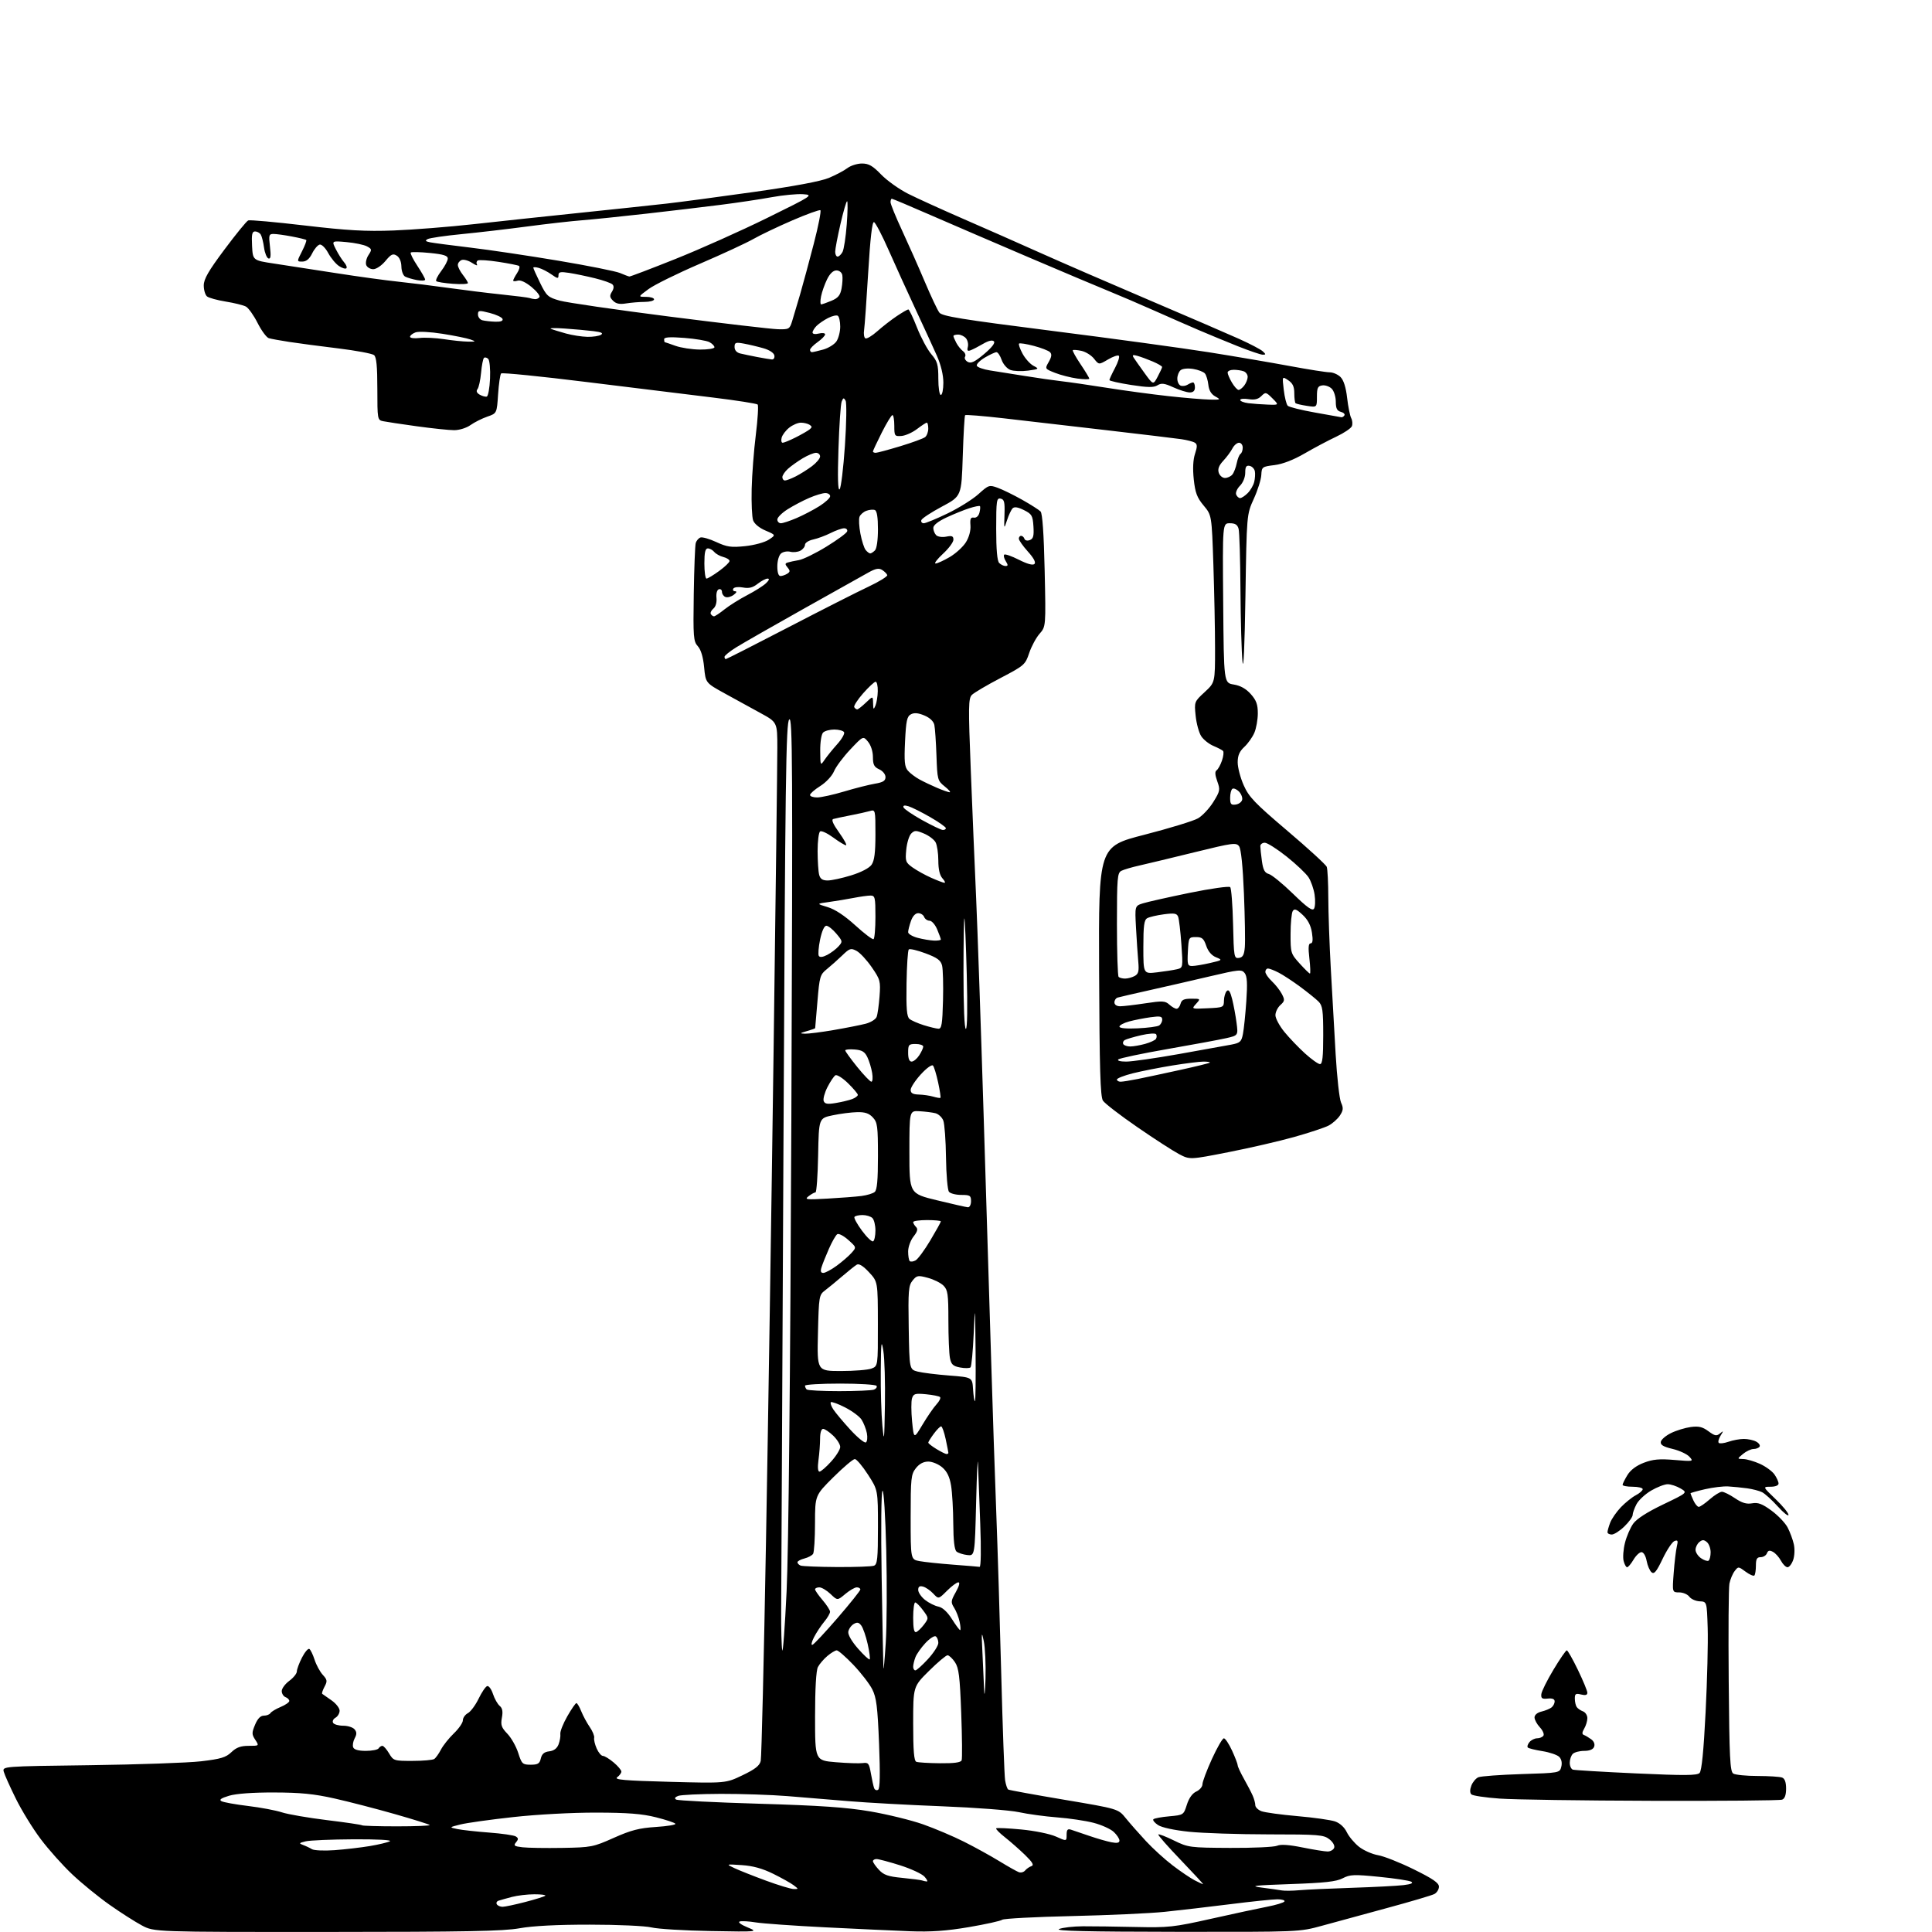 <?xml version="1.0" encoding="UTF-8" standalone="no"?>
<svg 
  version="1.1" 
  xmlns="http://www.w3.org/2000/svg" 
  xmlns:xlink="http://www.w3.org/1999/xlink" 
  xmlns:svg="http://www.w3.org/2000/svg"
  xmlns:rdf="http://www.w3.org/1999/02/22-rdf-syntax-ns#"
  xmlns:cc="http://creativecommons.org/ns#"
  xmlns:dc="http://purl.org/dc/elements/1.1/"
  viewBox="0 0 768 768"
  width="768"
  height="768"
>
<style>svg {background-color: white; }</style>"
<path stroke="none" fill="black" fill-rule="evenodd" d="M129.90,767.98C61.30,768.00 61.30,768.00 56.41,765.40C53.73,763.97 47.94,760.28 43.55,757.18C39.16,754.09 32.49,748.65 28.73,745.10C24.96,741.55 19.32,735.24 16.19,731.07C13.05,726.91 8.60,719.67 6.30,715.00C3.99,710.33 1.83,705.52 1.51,704.32C0.91,702.14 0.91,702.14 35.70,701.69C54.84,701.44 74.74,700.74 79.93,700.14C87.77,699.22 89.80,698.61 91.98,696.52C93.94,694.64 95.68,694.00 98.83,694.00C103.05,694.00 103.05,694.00 101.47,691.59C100.06,689.44 100.05,688.82 101.40,685.59C102.41,683.17 103.55,682.00 104.89,682.00C105.99,682.00 107.16,681.54 107.51,680.98C107.85,680.43 109.68,679.32 111.57,678.54C113.46,677.75 115.00,676.68 115.00,676.16C115.00,675.64 114.33,674.95 113.50,674.64C112.67,674.32 112.00,673.23 112.00,672.22C112.00,671.21 113.35,669.38 115.00,668.16C116.65,666.94 118.00,665.26 118.00,664.43C118.00,663.60 118.92,661.12 120.04,658.92C121.16,656.73 122.48,655.18 122.97,655.48C123.45,655.78 124.39,657.71 125.05,659.76C125.71,661.82 127.17,664.51 128.29,665.75C130.11,667.74 130.19,668.28 129.00,670.49C128.27,671.87 127.85,673.14 128.08,673.32C128.31,673.50 129.96,674.66 131.75,675.89C133.54,677.13 135.00,678.98 135.00,680.02C135.00,681.05 134.26,682.31 133.36,682.82C132.46,683.32 132.03,684.25 132.42,684.87C132.80,685.49 134.61,686.00 136.44,686.00C138.26,686.00 140.29,686.65 140.95,687.44C141.85,688.52 141.86,689.39 140.99,691.01C140.36,692.19 140.09,693.80 140.39,694.58C140.75,695.51 142.47,696.00 145.41,696.00C147.87,696.00 150.16,695.55 150.50,695.00C150.84,694.45 151.52,694.00 152.00,694.00C152.49,694.00 153.68,695.35 154.66,697.00C156.38,699.91 156.65,700.00 163.97,699.98C168.11,699.98 172.00,699.64 172.61,699.23C173.22,698.83 174.42,697.15 175.28,695.50C176.13,693.85 178.44,690.95 180.41,689.05C182.39,687.16 184.00,684.81 184.00,683.84C184.00,682.87 184.90,681.59 186.00,681.00C187.09,680.41 189.01,677.83 190.25,675.27C191.49,672.70 193.02,670.44 193.66,670.25C194.29,670.05 195.33,671.46 195.96,673.37C196.59,675.28 197.79,677.41 198.63,678.11C199.72,679.02 199.97,680.34 199.51,682.81C198.97,685.70 199.31,686.71 201.68,689.18C203.23,690.79 205.18,694.23 206.00,696.81C207.40,701.20 207.72,701.50 210.95,701.50C213.82,701.50 214.51,701.07 214.99,699.00C215.42,697.20 216.35,696.41 218.34,696.18C220.18,695.96 221.41,695.04 222.04,693.41C222.55,692.06 222.87,690.18 222.74,689.23C222.62,688.28 223.86,685.14 225.51,682.26C227.15,679.38 228.78,677.02 229.13,677.01C229.47,677.01 230.34,678.46 231.05,680.25C231.77,682.04 233.28,684.85 234.42,686.50C235.56,688.15 236.35,690.08 236.19,690.81C236.02,691.53 236.47,693.44 237.19,695.06C237.90,696.68 239.02,698.00 239.67,698.00C240.32,698.00 242.23,699.17 243.92,700.59C245.62,702.01 247.00,703.65 247.00,704.23C247.00,704.81 246.25,705.82 245.34,706.49C244.02,707.46 248.20,707.82 266.09,708.30C288.50,708.89 288.50,708.89 295.16,705.69C300.18,703.29 301.97,701.88 302.40,700.00C302.72,698.62 303.66,659.48 304.49,613.00C305.33,566.52 306.69,478.80 307.51,418.05C308.33,357.30 309.00,302.99 309.00,297.35C309.00,287.10 309.00,287.10 302.25,283.42C298.54,281.39 292.12,277.87 288.00,275.60C280.50,271.46 280.50,271.46 279.90,265.23C279.51,261.16 278.64,258.26 277.40,256.89C275.65,254.96 275.52,253.29 275.78,236.14C275.94,225.89 276.29,216.75 276.57,215.84C276.85,214.93 277.68,213.95 278.41,213.67C279.15,213.39 281.99,214.20 284.73,215.47C288.99,217.44 290.64,217.68 296.20,217.10C299.85,216.72 303.96,215.60 305.57,214.55C308.44,212.67 308.44,212.67 304.31,210.91C301.84,209.87 299.86,208.22 299.37,206.83C298.92,205.55 298.66,199.93 298.80,194.34C298.93,188.75 299.67,179.07 300.45,172.84C301.22,166.60 301.55,161.19 301.18,160.81C300.80,160.43 292.85,159.18 283.50,158.04C274.15,156.91 251.52,154.12 233.21,151.86C214.91,149.59 199.61,148.06 199.21,148.45C198.82,148.84 198.28,152.57 198.00,156.73C197.50,164.31 197.50,164.31 193.71,165.62C191.62,166.34 188.63,167.84 187.05,168.96C185.43,170.12 182.61,171.00 180.53,171.00C178.51,171.00 171.83,170.30 165.68,169.45C159.53,168.60 153.49,167.69 152.25,167.43C150.06,166.98 150.00,166.61 150.00,154.60C150.00,145.63 149.64,141.95 148.69,141.16C147.97,140.56 141.55,139.36 134.44,138.49C127.32,137.63 118.58,136.47 115.00,135.92C111.42,135.38 107.76,134.70 106.85,134.43C105.94,134.15 103.94,131.44 102.40,128.39C100.86,125.35 98.77,122.41 97.75,121.86C96.73,121.32 93.12,120.42 89.73,119.88C86.34,119.33 82.99,118.41 82.28,117.82C81.58,117.23 81.00,115.28 81.00,113.48C81.00,110.93 82.84,107.74 89.25,99.16C93.79,93.08 98.02,87.89 98.67,87.62C99.31,87.35 109.43,88.26 121.17,89.64C138.15,91.63 145.35,92.04 156.50,91.62C164.20,91.33 178.60,90.19 188.50,89.09C198.40,87.99 217.53,85.94 231.00,84.55C244.47,83.15 259.77,81.52 265.00,80.93C270.23,80.34 285.75,78.27 299.50,76.33C315.70,74.05 326.26,72.07 329.50,70.72C332.25,69.57 335.57,67.81 336.88,66.81C338.20,65.82 340.79,65.00 342.65,65.00C345.34,65.00 346.91,65.90 350.27,69.38C352.60,71.79 357.43,75.23 361.00,77.03C364.57,78.83 374.48,83.33 383.00,87.04C391.52,90.74 405.25,96.80 413.50,100.50C421.75,104.20 441.10,112.60 456.50,119.16C471.90,125.72 488.10,132.71 492.50,134.69C496.90,136.67 501.16,138.90 501.96,139.65C503.25,140.83 503.25,141.00 501.96,141.00C501.15,141.00 496.66,139.47 491.99,137.61C487.32,135.74 480.35,132.86 476.50,131.21C472.65,129.56 464.77,126.11 459.00,123.54C453.23,120.97 445.12,117.50 441.00,115.82C436.88,114.15 422.48,108.07 409.00,102.32C395.52,96.56 377.87,88.96 369.76,85.43C361.66,81.89 354.79,79.00 354.51,79.00C354.23,79.00 354.00,79.62 354.00,80.38C354.00,81.13 356.06,86.19 358.59,91.63C361.11,97.06 365.18,106.22 367.62,112.00C370.07,117.78 372.66,123.29 373.40,124.25C374.50,125.71 382.12,126.94 418.11,131.51C441.98,134.53 470.05,138.37 480.50,140.02C490.95,141.68 505.48,144.16 512.80,145.52C520.11,146.88 527.20,148.00 528.55,148.00C529.90,148.00 531.85,148.85 532.89,149.89C534.12,151.12 535.03,153.99 535.50,158.14C535.90,161.64 536.63,165.25 537.11,166.18C537.60,167.10 537.73,168.55 537.40,169.40C537.07,170.25 534.26,172.14 531.15,173.60C528.04,175.06 522.40,178.05 518.61,180.25C514.18,182.82 509.90,184.48 506.64,184.88C501.73,185.48 501.55,185.61 501.39,188.80C501.30,190.61 499.96,194.89 498.40,198.30C495.58,204.50 495.58,204.50 495.08,237.00C494.77,256.91 494.32,266.98 493.91,263.00C493.54,259.43 493.18,246.60 493.10,234.50C493.03,222.40 492.70,211.49 492.37,210.25C491.92,208.57 491.03,208.00 488.87,208.00C485.97,208.00 485.97,208.00 486.24,239.73C486.50,271.47 486.50,271.47 490.44,272.11C493.09,272.54 495.31,273.78 497.19,275.89C499.39,278.35 500.00,280.01 500.00,283.55C500.00,286.03 499.38,289.51 498.63,291.28C497.87,293.05 496.07,295.59 494.63,296.92C492.70,298.70 492.00,300.33 492.00,303.05C492.00,305.09 493.07,309.18 494.39,312.15C496.45,316.82 498.80,319.26 511.78,330.28C520.04,337.29 527.07,343.73 527.40,344.59C527.73,345.46 528.01,350.96 528.02,356.83C528.03,362.70 528.48,375.38 529.01,385.00C529.55,394.62 530.42,409.97 530.94,419.09C531.47,428.21 532.43,436.86 533.09,438.30C534.07,440.46 533.99,441.36 532.63,443.44C531.72,444.82 529.68,446.63 528.09,447.46C526.49,448.28 520.36,450.31 514.45,451.97C508.55,453.63 496.80,456.34 488.34,458.00C472.96,461.02 472.96,461.02 468.66,458.76C466.30,457.52 458.83,452.69 452.06,448.02C445.29,443.36 439.16,438.64 438.43,437.52C437.40,435.93 437.07,424.96 436.91,386.00C436.71,336.50 436.71,336.50 454.86,331.84C464.85,329.27 474.47,326.33 476.25,325.29C478.02,324.25 480.76,321.32 482.33,318.78C485.01,314.46 485.10,313.93 483.87,310.53C482.97,308.02 482.89,306.68 483.62,306.20C484.20,305.81 485.16,304.08 485.75,302.34C486.35,300.59 486.54,298.87 486.17,298.50C485.80,298.13 484.07,297.23 482.33,296.50C480.58,295.76 478.42,294.04 477.51,292.66C476.61,291.28 475.61,287.64 475.29,284.56C474.72,279.00 474.75,278.93 478.86,275.13C483.00,271.31 483.00,271.31 483.00,257.81C483.00,250.39 482.70,235.43 482.34,224.56C481.68,204.80 481.68,204.80 478.46,200.95C475.84,197.82 475.11,195.88 474.54,190.56C474.09,186.32 474.26,182.73 475.04,180.39C475.99,177.50 475.97,176.60 474.95,175.97C474.25,175.53 471.83,174.91 469.58,174.58C467.34,174.25 453.80,172.63 439.50,170.97C425.20,169.30 406.88,167.19 398.79,166.26C390.70,165.34 383.89,164.79 383.65,165.04C383.41,165.29 382.99,172.64 382.71,181.37C382.20,197.24 382.20,197.24 374.43,201.38C370.16,203.66 366.47,206.08 366.25,206.76C366.02,207.44 366.46,208.00 367.22,208.00C367.98,208.00 372.25,206.24 376.71,204.08C381.17,201.92 386.69,198.47 388.97,196.40C392.99,192.78 393.26,192.69 396.62,193.91C398.53,194.60 402.89,196.73 406.30,198.65C409.71,200.57 413.01,202.67 413.64,203.32C414.38,204.09 414.94,212.13 415.27,226.78C415.76,249.07 415.76,249.07 413.23,251.95C411.85,253.53 409.99,256.98 409.11,259.62C407.55,264.25 407.17,264.58 397.71,269.53C392.33,272.34 387.22,275.36 386.35,276.22C384.94,277.64 384.89,280.71 385.90,306.15C386.51,321.74 387.47,344.62 388.03,357.00C388.58,369.38 389.92,408.07 391.00,443.00C392.08,477.93 393.44,522.02 394.01,541.00C394.58,559.98 395.49,586.98 396.02,601.00C396.56,615.02 397.45,644.05 398.01,665.50C398.57,686.95 399.26,705.95 399.55,707.71C399.84,709.48 400.40,711.13 400.79,711.37C401.18,711.61 411.18,713.43 423.00,715.42C444.50,719.04 444.50,719.04 447.50,722.74C449.15,724.77 452.75,728.87 455.50,731.83C458.25,734.80 463.06,739.18 466.18,741.55C469.30,743.93 473.22,746.58 474.88,747.44C476.54,748.30 478.06,749.00 478.25,749.00C478.44,749.00 474.42,744.65 469.31,739.32C464.20,734.00 460.21,729.46 460.45,729.22C460.68,728.98 463.49,730.07 466.69,731.64C472.33,734.40 472.98,734.49 489.00,734.57C498.07,734.62 506.46,734.23 507.64,733.72C509.09,733.08 512.36,733.30 517.74,734.39C522.12,735.27 526.62,736.00 527.74,736.00C528.87,736.00 530.04,735.34 530.35,734.54C530.67,733.69 529.88,732.26 528.45,731.14C526.19,729.36 524.22,729.20 504.25,729.19C492.29,729.18 478.08,728.71 472.68,728.15C466.79,727.54 461.85,726.48 460.34,725.49C458.96,724.58 458.13,723.54 458.49,723.18C458.86,722.81 461.71,722.28 464.83,722.01C470.46,721.50 470.51,721.47 471.80,717.39C472.63,714.76 473.99,712.87 475.55,712.16C476.90,711.54 478.00,710.25 477.99,709.27C477.99,708.30 479.68,703.79 481.74,699.26C483.81,694.73 485.95,691.01 486.51,691.01C487.06,691.00 488.52,693.20 489.76,695.89C490.99,698.58 492.00,701.21 492.00,701.73C492.00,702.26 493.12,704.67 494.48,707.09C495.85,709.52 497.42,712.54 497.98,713.82C498.54,715.09 499.00,716.79 499.00,717.59C499.00,718.39 500.10,719.47 501.44,719.98C502.79,720.49 509.23,721.37 515.75,721.94C522.27,722.50 529.01,723.46 530.72,724.05C532.63,724.72 534.43,726.37 535.37,728.32C536.21,730.07 538.41,732.68 540.24,734.13C542.08,735.57 545.48,737.07 547.80,737.47C550.12,737.86 556.51,740.39 562.01,743.10C569.58,746.83 572.00,748.49 572.00,749.98C572.00,751.05 571.18,752.37 570.19,752.90C569.19,753.43 560.75,755.93 551.44,758.45C542.12,760.98 530.45,764.15 525.50,765.52C516.50,767.99 516.50,767.99 467.50,767.93C432.15,767.89 419.20,767.58 421.00,766.82C422.38,766.24 426.65,765.75 430.50,765.73C434.35,765.71 443.80,765.84 451.50,766.01C464.54,766.30 466.60,766.07 481.50,762.73C490.30,760.76 500.32,758.60 503.77,757.94C507.23,757.27 510.29,756.34 510.58,755.87C510.88,755.39 509.63,755.00 507.81,755.00C505.99,755.00 497.52,755.87 489.00,756.95C480.48,758.02 468.77,759.38 463.00,759.98C457.23,760.58 440.57,761.34 426.00,761.67C411.43,762.00 399.01,762.66 398.40,763.13C397.80,763.60 391.83,764.92 385.15,766.06C376.09,767.59 370.12,768.01 361.74,767.70C355.56,767.46 340.38,766.76 328.00,766.14C315.62,765.52 303.23,764.64 300.45,764.19C297.68,763.73 294.78,763.57 294.02,763.83C293.24,764.09 294.58,765.10 297.06,766.12C301.50,767.96 301.50,767.96 282.50,767.62C272.05,767.44 261.48,766.79 259.00,766.19C256.49,765.58 245.64,765.08 234.50,765.08C221.38,765.07 211.75,765.57 206.50,766.52C200.04,767.68 185.30,767.96 129.90,767.98zM199.81,757.98C200.74,757.97 204.80,757.11 208.84,756.06C212.88,755.01 216.44,753.89 216.76,753.58C217.07,753.26 215.12,753.00 212.42,753.01C209.71,753.01 205.70,753.48 203.50,754.06C201.30,754.64 198.91,755.31 198.19,755.55C197.46,755.79 197.15,756.44 197.50,756.99C197.84,757.55 198.88,757.99 199.81,757.98zM516.50,751.39C519.25,751.15 528.70,750.71 537.50,750.43C546.30,750.14 555.51,749.66 557.96,749.36C560.98,748.99 561.95,748.55 560.96,748.00C560.16,747.55 554.44,746.68 548.25,746.07C538.23,745.07 536.65,745.13 533.75,746.64C531.22,747.97 526.63,748.48 513.00,748.95C498.41,749.46 496.50,749.69 501.50,750.34C504.80,750.76 508.40,751.27 509.50,751.47C510.60,751.67 513.75,751.64 516.50,751.39zM315.50,750.92C317.50,750.94 317.50,750.94 315.50,749.42C314.40,748.58 310.74,746.53 307.36,744.86C303.08,742.75 299.28,741.70 294.86,741.41C288.50,740.99 288.50,740.99 292.00,742.64C293.93,743.54 299.55,745.77 304.50,747.59C309.45,749.41 314.40,750.91 315.50,750.92zM368.40,747.92C368.90,747.96 368.49,747.10 367.49,745.99C366.49,744.89 362.13,742.86 357.79,741.49C353.45,740.12 349.24,739.00 348.45,739.00C347.65,739.00 347.00,739.38 347.00,739.85C347.00,740.32 348.06,741.86 349.37,743.26C351.29,745.34 353.02,745.94 358.62,746.48C362.40,746.85 365.95,747.31 366.50,747.50C367.05,747.69 367.91,747.88 368.40,747.92zM407.50,743.55C408.05,742.87 409.18,742.10 410.00,741.82C411.12,741.44 410.49,740.33 407.50,737.40C405.29,735.26 401.69,732.09 399.50,730.36C397.30,728.64 395.73,727.03 396.00,726.79C396.27,726.54 400.77,726.75 406.00,727.25C411.34,727.76 417.36,728.99 419.75,730.06C424.00,731.97 424.00,731.97 424.00,729.37C424.00,727.34 424.39,726.89 425.75,727.33C426.71,727.64 429.98,728.74 433.00,729.79C436.02,730.83 439.96,731.97 441.75,732.32C444.07,732.77 445.00,732.58 445.00,731.65C445.00,730.93 443.98,729.39 442.74,728.22C441.49,727.05 437.89,725.42 434.72,724.60C431.56,723.78 425.04,722.80 420.24,722.44C415.43,722.07 408.57,721.14 405.00,720.36C401.43,719.59 387.70,718.54 374.50,718.03C361.30,717.52 344.65,716.60 337.50,716.00C330.35,715.40 319.32,714.49 313.00,713.98C306.68,713.47 294.75,713.07 286.50,713.09C278.25,713.12 270.63,713.48 269.57,713.90C268.29,714.40 268.02,714.89 268.78,715.36C269.41,715.75 284.23,716.49 301.71,717.01C326.06,717.73 336.41,718.44 345.92,720.06C352.75,721.23 362.20,723.54 366.92,725.20C371.64,726.87 378.99,729.98 383.25,732.13C387.52,734.27 393.82,737.75 397.25,739.85C400.69,741.95 404.18,743.92 405.00,744.22C405.82,744.52 406.95,744.22 407.50,743.55zM133.00,735.47C137.12,735.17 143.43,734.43 147.00,733.84C150.57,733.24 154.18,732.38 155.00,731.91C155.86,731.42 149.72,731.10 140.50,731.15C131.70,731.20 123.15,731.56 121.50,731.96C118.85,732.60 118.73,732.77 120.50,733.42C121.60,733.82 123.17,734.57 124.00,735.08C124.83,735.59 128.88,735.77 133.00,735.47zM223.50,734.57C235.02,734.38 235.84,734.22 244.00,730.57C250.86,727.51 254.08,726.68 260.72,726.25C265.25,725.96 268.74,725.38 268.48,724.97C268.23,724.56 264.75,723.40 260.76,722.40C255.24,721.01 249.55,720.56 237.00,720.54C227.52,720.52 213.48,721.27 204.00,722.32C194.93,723.31 185.47,724.64 183.00,725.26C178.50,726.39 178.50,726.39 181.81,727.08C183.63,727.46 189.28,728.08 194.38,728.47C199.47,728.85 204.25,729.54 205.01,730.00C206.11,730.68 206.13,731.14 205.12,732.36C204.04,733.66 204.41,733.94 207.68,734.32C209.78,734.57 216.90,734.68 223.50,734.57zM157.83,726.00C165.26,726.00 171.09,725.76 170.80,725.47C170.51,725.17 164.25,723.21 156.88,721.11C149.52,719.01 138.78,716.23 133.00,714.93C124.87,713.10 119.45,712.56 109.00,712.54C100.47,712.51 93.86,713.00 91.04,713.84C87.85,714.81 87.00,715.42 88.04,716.00C88.84,716.44 93.58,717.30 98.57,717.90C103.55,718.50 109.63,719.64 112.07,720.44C114.50,721.23 122.58,722.62 130.00,723.53C137.43,724.43 143.69,725.36 143.92,725.59C144.15,725.81 150.41,726.00 157.83,726.00zM656.67,715.85C629.08,715.77 601.85,715.38 596.17,714.97C590.49,714.57 585.41,713.81 584.89,713.29C584.27,712.67 584.27,711.41 584.89,709.80C585.41,708.41 586.67,706.92 587.67,706.49C588.68,706.06 596.37,705.50 604.76,705.23C619.97,704.76 620.03,704.75 620.64,702.29C621.03,700.76 620.72,699.29 619.81,698.38C619.02,697.59 616.02,696.57 613.16,696.11C610.30,695.66 607.68,695.01 607.34,694.67C606.99,694.33 607.28,693.36 607.98,692.52C608.68,691.69 610.06,691.00 611.06,691.00C612.06,691.00 613.18,690.52 613.55,689.93C613.91,689.34 613.26,687.84 612.10,686.61C610.95,685.38 610.00,683.62 610.00,682.70C610.00,681.71 611.11,680.77 612.75,680.38C614.26,680.02 616.06,679.28 616.75,678.74C617.44,678.20 618.00,677.12 618.00,676.34C618.00,675.39 617.09,675.02 615.25,675.21C613.00,675.45 612.54,675.13 612.70,673.46C612.81,672.33 614.99,667.95 617.54,663.71C620.08,659.47 622.47,656.02 622.83,656.03C623.20,656.05 625.19,659.56 627.25,663.82C629.31,668.09 631.00,672.17 631.00,672.90C631.00,673.81 630.22,674.02 628.50,673.59C626.38,673.06 626.00,673.31 626.02,675.23C626.02,676.48 626.36,677.98 626.77,678.57C627.17,679.16 628.29,679.94 629.25,680.29C630.21,680.65 631.00,681.86 631.00,682.98C631.00,684.11 630.44,685.98 629.75,687.14C628.86,688.65 628.82,689.38 629.61,689.67C630.22,689.89 631.53,690.67 632.52,691.39C633.62,692.19 634.08,693.36 633.69,694.36C633.28,695.43 631.90,696.00 629.73,696.00C627.90,696.00 625.86,696.54 625.20,697.20C624.54,697.86 624.00,699.45 624.00,700.73C624.00,702.01 624.56,703.24 625.25,703.46C625.94,703.68 637.27,704.36 650.44,704.96C669.68,705.84 674.62,705.81 675.61,704.78C676.45,703.91 677.23,696.04 678.01,680.50C678.65,667.85 679.02,652.81 678.83,647.09C678.50,636.67 678.50,636.67 675.64,636.55C674.07,636.48 672.22,635.65 671.53,634.71C670.84,633.77 669.03,633.00 667.51,633.00C664.74,633.00 664.74,633.00 665.32,625.25C665.64,620.99 666.21,616.26 666.57,614.74C667.12,612.45 666.96,612.08 665.62,612.59C664.73,612.93 662.61,616.12 660.92,619.66C658.50,624.73 657.56,625.88 656.53,625.02C655.80,624.42 654.92,622.37 654.56,620.46C654.19,618.47 653.31,617.00 652.51,617.00C651.74,617.00 650.32,618.35 649.34,620.00C648.37,621.65 647.22,623.00 646.80,623.00C646.38,623.00 645.75,621.87 645.41,620.48C645.06,619.09 645.30,615.86 645.95,613.30C646.59,610.74 648.07,607.31 649.22,605.69C650.59,603.77 654.75,601.09 661.10,598.05C670.88,593.36 670.88,593.36 668.04,591.68C666.47,590.76 664.18,590.00 662.93,590.00C661.69,590.00 658.73,591.14 656.34,592.54C653.96,593.94 651.33,596.39 650.51,597.99C649.68,599.59 649.00,601.51 649.00,602.25C649.00,603.00 647.52,605.05 645.70,606.80C643.89,608.56 641.64,610.00 640.70,610.00C639.77,610.00 639.00,609.58 639.00,609.07C639.00,608.55 639.48,606.86 640.06,605.32C640.65,603.77 642.56,601.00 644.31,599.16C646.07,597.33 648.74,595.18 650.25,594.39C651.76,593.60 653.00,592.51 653.00,591.97C653.00,591.44 651.20,591.00 649.00,591.00C646.80,591.00 645.00,590.66 645.00,590.25C645.01,589.84 645.87,588.09 646.92,586.37C648.16,584.34 650.46,582.61 653.44,581.47C657.08,580.08 659.64,579.85 665.68,580.36C673.16,580.99 673.28,580.96 671.57,579.08C670.62,578.02 667.60,576.62 664.87,575.97C661.16,575.08 659.97,574.36 660.20,573.14C660.36,572.24 662.20,570.67 664.29,569.65C666.37,568.63 669.89,567.56 672.10,567.26C675.26,566.84 676.78,567.20 679.12,568.93C681.66,570.81 682.36,570.94 683.72,569.82C685.16,568.63 685.19,568.72 683.95,570.70C683.19,571.92 682.87,573.21 683.24,573.57C683.60,573.93 685.34,573.73 687.10,573.12C688.86,572.50 691.61,572.00 693.21,572.00C694.82,572.00 697.01,572.47 698.09,573.05C699.17,573.63 699.79,574.53 699.47,575.05C699.15,575.57 698.06,576.00 697.05,576.00C696.05,576.00 694.16,576.89 692.86,577.97C690.50,579.93 690.50,579.93 693.00,579.99C694.38,580.02 697.35,580.89 699.62,581.91C701.88,582.94 704.47,584.83 705.37,586.11C706.27,587.40 707.00,589.02 707.00,589.72C707.00,590.49 705.74,591.00 703.84,591.00C700.69,591.00 700.69,591.00 705.84,595.94C708.68,598.66 710.98,601.48 710.96,602.19C710.94,602.91 709.03,601.41 706.71,598.85C704.40,596.29 701.58,593.74 700.47,593.18C699.35,592.62 696.65,591.92 694.47,591.62C692.28,591.33 688.92,590.99 687.00,590.88C685.08,590.76 680.91,591.26 677.75,591.99C674.59,592.72 672.00,593.45 672.00,593.61C672.00,593.77 672.52,595.05 673.16,596.45C673.80,597.85 674.75,599.00 675.28,599.00C675.81,599.00 677.77,597.65 679.65,596.00C681.53,594.35 683.71,593.00 684.49,593.00C685.27,593.00 687.61,594.16 689.69,595.57C692.46,597.44 694.28,597.99 696.49,597.59C698.86,597.17 700.51,597.79 704.22,600.51C706.81,602.41 709.70,605.44 710.63,607.24C711.56,609.03 712.66,612.00 713.07,613.84C713.50,615.71 713.38,618.47 712.82,620.09C712.26,621.69 711.25,623.00 710.57,623.00C709.89,623.00 708.72,621.84 707.96,620.42C707.20,619.00 705.77,617.41 704.77,616.88C703.43,616.16 702.82,616.31 702.38,617.46C702.05,618.31 700.93,619.00 699.89,619.00C698.41,619.00 698.00,619.73 698.00,622.33C698.00,624.17 697.72,625.94 697.39,626.28C697.05,626.62 695.47,625.93 693.89,624.76C691.04,622.65 690.98,622.65 689.53,624.56C688.72,625.63 687.80,627.85 687.47,629.50C687.14,631.15 687.02,648.60 687.19,668.29C687.45,698.78 687.72,704.21 689.00,705.02C689.83,705.54 694.18,705.98 698.67,705.98C703.16,705.99 707.55,706.27 708.42,706.61C709.48,707.01 710.00,708.47 710.00,711.00C710.00,713.53 709.48,714.99 708.42,715.39C707.55,715.73 684.26,715.93 656.67,715.85zM349.06,711.46C349.81,711.00 349.92,705.37 349.44,693.15C348.85,678.44 348.40,674.84 346.74,671.54C345.65,669.37 342.26,664.98 339.22,661.79C336.18,658.61 333.20,656.02 332.60,656.04C331.99,656.06 330.32,657.07 328.88,658.29C327.44,659.50 325.75,661.48 325.13,662.68C324.42,664.06 324.00,671.33 324.00,682.34C324.00,699.82 324.00,699.82 332.28,700.51C336.84,700.89 341.66,701.04 342.99,700.85C345.17,700.54 345.50,700.97 346.20,705.00C346.63,707.48 347.21,710.09 347.48,710.81C347.76,711.54 348.47,711.83 349.06,711.46zM373.64,700.92C379.31,700.98 381.93,700.62 382.27,699.74C382.53,699.05 382.46,690.62 382.10,680.99C381.56,666.39 381.15,663.05 379.61,660.75C378.60,659.24 377.27,658.00 376.66,658.00C376.05,658.00 372.73,660.80 369.28,664.22C363.00,670.44 363.00,670.44 363.00,685.14C363.00,695.96 363.33,699.97 364.25,700.34C364.94,700.62 369.16,700.88 373.64,700.92zM391.75,667.32C391.92,661.71 391.62,654.96 391.06,652.32C390.20,648.18 390.12,648.83 390.53,656.90C390.79,662.08 391.09,668.83 391.21,671.90C391.33,674.98 391.57,672.92 391.75,667.32zM352.10,653.00C352.54,646.12 352.62,629.60 352.30,616.28C351.96,602.52 351.32,592.31 350.81,592.62C350.30,592.93 350.15,607.53 350.47,626.83C350.77,645.35 351.09,661.62 351.17,663.00C351.25,664.38 351.67,659.88 352.10,653.00zM363.87,664.00C364.35,664.00 366.60,661.99 368.87,659.52C371.14,657.06 373.00,654.16 373.00,653.08C373.00,652.00 372.54,650.83 371.97,650.48C371.41,650.13 369.56,651.33 367.86,653.15C366.17,654.96 364.38,657.50 363.89,658.79C363.40,660.08 363.00,661.78 363.00,662.57C363.00,663.35 363.39,664.00 363.87,664.00zM345.71,659.62C345.97,659.36 345.61,656.63 344.92,653.54C344.23,650.45 343.09,647.15 342.39,646.21C341.39,644.87 340.73,644.74 339.31,645.60C338.31,646.21 337.37,647.58 337.21,648.66C337.03,649.83 338.60,652.53 341.08,655.35C343.37,657.96 345.46,659.88 345.71,659.62zM312.69,632.50C313.47,615.98 314.15,547.77 314.57,445.50C315.14,302.95 315.05,284.67 313.73,286.00C312.43,287.31 312.14,309.01 311.43,457.00C310.98,550.23 310.58,632.58 310.53,640.00C310.48,647.42 310.67,654.62 310.95,656.00C311.23,657.38 312.01,646.80 312.69,632.50zM322.94,653.85C323.55,653.65 328.09,648.80 333.02,643.08C337.96,637.36 342.00,632.30 342.00,631.84C342.00,631.38 341.36,631.00 340.58,631.00C339.79,631.00 337.74,632.19 336.02,633.63C332.89,636.27 332.89,636.27 330.14,633.63C328.63,632.19 326.63,631.00 325.70,631.00C324.76,631.00 324.00,631.35 324.00,631.79C324.00,632.22 325.33,634.13 326.96,636.04C328.59,637.94 329.94,640.03 329.96,640.67C329.98,641.32 328.94,643.12 327.64,644.67C326.34,646.23 324.51,649.01 323.56,650.86C322.61,652.72 322.33,654.06 322.94,653.85zM364.19,648.77C364.84,648.55 366.24,647.21 367.30,645.80C369.21,643.24 369.21,643.20 366.92,640.11C365.66,638.40 364.26,637.00 363.81,637.00C363.37,637.00 363.00,639.74 363.00,643.08C363.00,647.34 363.36,649.05 364.19,648.77zM381.67,648.00C381.94,648.00 381.85,646.54 381.48,644.75C381.11,642.96 380.12,640.43 379.29,639.12C377.91,636.94 377.96,636.41 379.95,632.87C381.28,630.50 381.68,629.00 380.96,629.00C380.32,629.00 378.29,630.51 376.44,632.36C373.08,635.72 373.08,635.72 370.96,633.45C369.79,632.21 367.97,630.96 366.91,630.69C365.54,630.33 365.00,630.71 365.00,632.02C365.00,633.03 366.23,634.82 367.72,636.00C369.22,637.18 371.61,638.37 373.02,638.65C374.68,638.99 376.60,640.75 378.39,643.58C379.93,646.01 381.40,648.00 381.67,648.00zM332.67,622.92C339.91,622.96 346.55,622.73 347.42,622.39C348.76,621.88 349.00,619.56 349.00,607.05C349.00,592.31 349.00,592.31 345.02,586.16C342.83,582.77 340.48,580.00 339.80,580.00C339.11,580.00 335.27,583.25 331.27,587.22C324.00,594.45 324.00,594.45 323.98,605.47C323.98,611.54 323.63,617.03 323.22,617.67C322.82,618.31 321.25,619.15 319.74,619.53C318.23,619.91 317.00,620.58 317.00,621.03C317.00,621.47 317.56,622.06 318.25,622.34C318.94,622.62 325.43,622.88 332.67,622.92zM389.41,622.85C389.94,622.94 390.05,615.92 389.66,605.75C389.30,596.26 388.91,585.58 388.78,582.00C388.66,578.42 388.32,585.17 388.03,597.00C387.50,618.50 387.50,618.50 384.50,618.15C382.85,617.96 380.94,617.34 380.25,616.78C379.41,616.09 378.98,612.45 378.94,605.63C378.91,600.06 378.52,593.28 378.07,590.56C377.50,587.08 376.47,584.94 374.57,583.31C373.10,582.04 370.60,581.00 369.02,581.00C367.11,581.00 365.45,581.88 364.07,583.63C362.16,586.06 362.00,587.59 362.00,603.09C362.00,619.91 362.00,619.91 365.52,620.57C367.46,620.93 373.42,621.56 378.77,621.97C384.12,622.38 388.91,622.77 389.41,622.85zM679.16,620.40C679.62,620.11 680.00,618.61 680.00,617.06C680.00,615.51 679.33,613.68 678.50,613.00C677.30,612.01 676.70,612.01 675.50,613.00C674.67,613.68 674.00,615.06 674.00,616.07C674.00,617.07 674.97,618.57 676.16,619.40C677.35,620.23 678.70,620.68 679.16,620.40zM325.75,585.00C326.31,585.00 328.39,583.20 330.38,581.00C332.37,578.80 334.00,576.18 334.00,575.18C334.00,574.19 332.74,572.16 331.20,570.69C329.65,569.21 327.85,568.00 327.20,568.00C326.47,568.00 326.00,569.53 326.00,571.86C326.00,573.98 325.71,577.81 325.36,580.36C324.97,583.26 325.11,585.00 325.75,585.00zM376.25,578.00C376.66,578.00 377.00,577.80 377.00,577.55C377.00,577.30 376.51,574.83 375.92,572.05C375.32,569.27 374.51,567.00 374.11,567.00C373.70,567.00 372.39,568.33 371.19,569.96C369.98,571.59 369.00,573.17 369.00,573.47C369.00,573.78 370.46,574.92 372.25,576.01C374.04,577.10 375.84,577.99 376.25,578.00zM344.20,573.38C344.75,573.04 344.92,571.37 344.59,569.68C344.25,567.99 343.29,565.57 342.47,564.31C341.64,563.05 338.68,560.86 335.88,559.44C333.09,558.02 330.56,557.11 330.27,557.40C329.97,557.70 330.42,558.99 331.26,560.27C332.10,561.56 335.13,565.17 337.99,568.30C340.86,571.43 343.65,573.72 344.20,573.38zM351.77,558.47C351.92,549.66 351.64,539.98 351.14,536.97C350.36,532.25 350.22,533.36 350.12,545.10C350.05,552.58 350.34,562.25 350.75,566.60C351.43,573.74 351.53,572.95 351.77,558.47zM366.73,566.29C368.63,563.11 371.12,559.49 372.27,558.25C373.41,557.02 374.05,555.72 373.69,555.36C373.34,555.00 370.83,554.50 368.13,554.24C363.79,553.82 363.13,554.01 362.54,555.87C362.18,557.02 362.19,561.14 362.57,565.02C363.27,572.08 363.27,572.08 366.73,566.29zM387.55,557.00C387.80,557.00 387.91,548.11 387.81,537.25C387.63,518.58 387.59,518.19 387.06,530.17C386.75,537.14 386.18,543.16 385.80,543.54C385.41,543.93 383.55,543.95 381.67,543.60C378.84,543.07 378.13,542.41 377.62,539.85C377.28,538.15 377.00,531.41 377.00,524.88C377.00,514.44 376.76,512.76 375.05,511.05C373.98,509.98 371.19,508.59 368.84,507.96C364.91,506.90 364.43,506.98 362.76,509.04C361.15,511.03 360.98,513.10 361.23,527.83C361.50,544.37 361.50,544.37 364.80,545.23C366.62,545.70 372.25,546.40 377.30,546.79C386.50,547.50 386.50,547.50 386.80,552.25C386.97,554.86 387.31,557.00 387.55,557.00zM333.58,553.00C340.32,553.00 346.55,552.73 347.41,552.40C348.28,552.06 348.74,551.39 348.44,550.90C348.13,550.40 341.61,550.00 333.94,550.00C326.27,550.00 320.00,550.38 320.00,550.83C320.00,551.29 320.30,551.97 320.67,552.33C321.03,552.70 326.85,553.00 333.58,553.00zM334.33,545.00C339.58,545.00 345.02,544.56 346.43,544.02C349.00,543.05 349.00,543.05 348.97,526.27C348.95,509.50 348.95,509.50 345.43,505.72C343.12,503.23 341.47,502.21 340.59,502.72C339.86,503.15 337.29,505.20 334.88,507.27C332.47,509.34 329.38,511.89 328.01,512.92C325.58,514.76 325.51,515.19 325.15,529.90C324.78,545.00 324.78,545.00 334.33,545.00zM327.28,506.00C328.06,506.00 330.45,504.72 332.60,503.15C334.74,501.58 337.39,499.29 338.49,498.05C340.48,495.82 340.48,495.82 337.19,492.88C335.38,491.26 333.42,490.24 332.84,490.60C332.26,490.96 330.76,493.56 329.52,496.38C328.28,499.20 326.95,502.51 326.57,503.75C326.07,505.36 326.27,506.00 327.28,506.00zM363.93,501.04C364.85,500.55 367.49,496.98 369.80,493.10C372.11,489.23 374.00,485.82 374.00,485.53C374.00,485.24 371.52,485.00 368.50,485.00C365.48,485.00 363.00,485.36 363.00,485.80C363.00,486.24 363.51,487.11 364.13,487.73C364.97,488.57 364.71,489.55 363.13,491.56C361.96,493.05 361.00,495.71 361.00,497.47C361.00,499.23 361.28,500.95 361.63,501.30C361.98,501.65 363.01,501.53 363.93,501.04zM347.10,493.44C347.59,493.13 348.00,491.20 348.00,489.14C348.00,487.08 347.46,484.86 346.80,484.20C346.14,483.54 344.37,483.00 342.86,483.00C341.35,483.00 339.91,483.34 339.65,483.76C339.39,484.18 340.75,486.66 342.68,489.26C344.61,491.87 346.60,493.75 347.10,493.44zM384.75,479.91C385.44,479.96 386.00,478.88 386.00,477.50C386.00,475.26 385.59,475.00 382.12,475.00C379.99,475.00 377.79,474.44 377.23,473.75C376.67,473.06 376.14,466.95 376.05,460.18C375.97,453.40 375.48,446.77 374.98,445.45C374.48,444.14 373.04,442.81 371.79,442.51C370.53,442.20 367.70,441.85 365.50,441.73C361.50,441.50 361.50,441.50 361.50,457.99C361.50,474.47 361.50,474.47 372.50,477.14C378.55,478.61 384.06,479.86 384.75,479.91zM329.00,476.46C334.23,476.17 340.28,475.70 342.45,475.42C344.62,475.14 346.99,474.43 347.70,473.83C348.65,473.05 349.00,469.17 349.00,459.57C349.00,447.68 348.80,446.16 346.96,444.19C345.45,442.56 343.84,442.02 340.71,442.10C338.39,442.15 334.02,442.71 331.00,443.35C325.50,444.50 325.50,444.50 325.22,459.25C325.07,467.36 324.59,474.00 324.16,474.00C323.73,474.00 322.51,474.68 321.44,475.50C319.69,476.86 320.42,476.95 329.00,476.46zM332.25,438.46C334.59,438.07 337.51,437.37 338.75,436.90C339.99,436.43 341.00,435.68 341.00,435.23C341.00,434.78 339.24,432.69 337.09,430.59C334.94,428.49 332.68,427.08 332.08,427.45C331.47,427.83 330.05,429.95 328.92,432.16C327.79,434.38 327.12,436.86 327.43,437.68C327.88,438.85 328.94,439.02 332.25,438.46zM373.84,436.41C374.03,436.27 373.62,433.53 372.93,430.33C372.24,427.12 371.32,424.09 370.88,423.59C370.42,423.07 368.32,424.58 366.04,427.08C363.82,429.51 362.00,432.29 362.00,433.25C362.00,434.54 362.86,435.03 365.25,435.10C367.04,435.15 369.62,435.53 371.00,435.94C372.38,436.34 373.65,436.56 373.84,436.41zM346.38,430.00C346.87,430.00 347.01,428.44 346.70,426.53C346.39,424.62 345.54,421.80 344.81,420.28C343.77,418.09 342.69,417.43 339.74,417.19C337.68,417.02 336.00,417.18 336.00,417.56C336.00,417.93 338.14,420.88 340.75,424.12C343.36,427.35 345.90,429.99 346.38,430.00zM445.45,430.00C446.25,430.00 449.29,429.52 452.20,428.93C455.12,428.34 462.68,426.73 469.00,425.34C475.32,423.96 480.69,422.64 480.92,422.42C481.15,422.19 480.02,422.00 478.42,422.00C476.81,422.01 471.26,422.70 466.08,423.54C460.90,424.38 453.81,425.78 450.33,426.65C446.85,427.53 444.00,428.64 444.00,429.12C444.00,429.60 444.65,430.00 445.45,430.00zM524.72,423.00C525.69,423.00 526.00,420.16 526.00,411.50C526.00,401.58 525.74,399.74 524.12,398.12C523.09,397.09 519.82,394.46 516.87,392.27C513.92,390.09 510.06,387.56 508.30,386.65C506.54,385.74 504.63,385.00 504.05,385.00C503.47,385.00 503.00,385.60 503.00,386.33C503.00,387.05 504.17,388.74 505.60,390.08C507.02,391.41 508.81,393.68 509.56,395.13C510.78,397.48 510.72,397.95 508.96,399.53C507.88,400.51 507.00,402.32 507.00,403.56C507.00,404.80 508.59,407.77 510.53,410.16C512.47,412.54 516.17,416.41 518.75,418.75C521.33,421.09 524.02,423.00 524.72,423.00zM362.38,422.00C363.15,422.00 364.50,420.89 365.38,419.54C366.27,418.18 367.00,416.60 367.00,416.04C367.00,415.47 365.65,415.00 364.00,415.00C361.24,415.00 361.00,415.28 361.00,418.50C361.00,420.82 361.47,422.00 362.38,422.00zM447.70,422.00C449.95,422.00 459.38,420.65 468.65,419.00C477.92,417.35 487.28,415.66 489.46,415.25C492.97,414.58 493.49,414.11 494.09,411.00C494.47,409.07 495.07,403.22 495.43,398.00C495.92,390.92 495.75,388.07 494.79,386.83C493.60,385.29 492.57,385.38 481.00,388.10C474.12,389.72 463.32,392.20 457.00,393.61C450.68,395.02 444.94,396.35 444.25,396.56C443.56,396.77 443.00,397.63 443.00,398.47C443.00,399.39 443.90,400.00 445.25,400.01C446.49,400.01 450.98,399.48 455.23,398.84C462.10,397.79 463.17,397.85 464.81,399.33C465.83,400.25 467.13,401.00 467.71,401.00C468.29,401.00 469.00,400.10 469.29,399.00C469.70,397.45 470.65,397.00 473.56,397.00C477.28,397.00 477.29,397.02 475.45,399.05C473.59,401.11 473.59,401.11 480.05,400.80C486.33,400.51 486.50,400.43 486.54,397.76C486.57,396.25 487.07,394.53 487.66,393.94C488.42,393.18 489.04,394.12 489.81,397.19C490.40,399.56 491.18,403.77 491.54,406.55C492.21,411.61 492.21,411.61 487.35,412.71C484.68,413.31 474.18,415.26 464.00,417.03C453.82,418.81 445.07,420.66 444.55,421.13C444.00,421.64 445.32,422.00 447.70,422.00zM449.31,415.99C450.51,415.99 453.17,415.52 455.21,414.96C457.26,414.39 459.20,413.49 459.52,412.96C459.85,412.43 459.88,411.61 459.58,411.13C459.28,410.65 456.60,410.82 453.60,411.52C450.61,412.21 447.67,413.09 447.06,413.46C446.46,413.83 446.23,414.56 446.54,415.07C446.86,415.58 448.10,416.00 449.31,415.99zM320.00,410.91C321.38,410.95 326.55,410.30 331.50,409.44C336.45,408.59 342.14,407.46 344.15,406.94C346.15,406.41 348.10,405.20 348.47,404.24C348.85,403.28 349.37,399.61 349.63,396.09C350.08,390.01 349.92,389.40 346.54,384.50C344.59,381.66 341.87,378.73 340.51,378.00C338.23,376.79 337.76,376.94 334.77,379.83C332.97,381.56 330.22,384.01 328.66,385.27C326.00,387.41 325.77,388.20 324.95,398.03C324.48,403.79 324.07,408.60 324.04,408.72C324.02,408.84 322.54,409.37 320.75,409.88C317.88,410.71 317.79,410.83 320.00,410.91zM373.04,408.93C374.31,408.99 374.62,407.10 374.86,397.72C375.02,391.51 374.85,385.25 374.49,383.81C373.96,381.72 372.60,380.72 367.88,378.96C364.61,377.73 361.63,377.04 361.25,377.42C360.87,377.79 360.47,383.90 360.36,390.99C360.20,400.98 360.47,404.14 361.54,405.04C362.31,405.67 364.86,406.79 367.22,407.53C369.57,408.26 372.19,408.90 373.04,408.93zM383.94,409.00C384.51,409.00 384.65,400.55 384.30,387.25C383.99,375.29 383.56,365.31 383.36,365.08C383.16,364.85 383.00,374.64 383.00,386.83C383.00,399.99 383.38,409.00 383.94,409.00zM452.25,408.78C456.24,408.59 460.06,408.09 460.75,407.66C461.44,407.23 462.00,406.17 462.00,405.31C462.00,404.00 461.19,403.84 457.35,404.37C454.80,404.72 450.97,405.47 448.85,406.04C446.73,406.61 445.00,407.54 445.00,408.10C445.00,408.74 447.75,408.99 452.25,408.78zM447.23,389.00C448.28,389.00 449.98,388.55 451.02,387.99C452.56,387.16 452.83,386.13 452.48,382.24C452.25,379.63 451.84,373.59 451.58,368.81C451.11,360.12 451.11,360.12 454.30,359.10C456.06,358.54 464.41,356.66 472.85,354.93C481.29,353.21 488.56,352.18 489.02,352.65C489.47,353.12 489.98,359.70 490.16,367.29C490.46,380.44 490.57,381.06 492.49,380.79C494.05,380.56 494.58,379.60 494.84,376.50C495.03,374.30 494.87,364.76 494.49,355.30C494.04,344.31 493.34,337.49 492.56,336.41C491.42,334.86 490.08,335.04 474.91,338.77C465.89,340.99 456.02,343.36 453.00,344.04C449.98,344.71 446.71,345.67 445.75,346.17C444.17,346.98 444.00,349.05 444.00,367.37C444.00,378.53 444.30,387.97 444.67,388.33C445.03,388.70 446.19,389.00 447.23,389.00zM460.00,386.51C463.02,386.15 466.57,385.60 467.89,385.28C470.25,384.72 470.27,384.63 469.62,375.39C469.26,370.27 468.68,365.33 468.33,364.43C467.81,363.07 466.82,362.90 462.65,363.45C459.88,363.82 456.91,364.51 456.05,364.99C454.80,365.69 454.50,367.92 454.50,376.51C454.50,387.17 454.50,387.17 460.00,386.51zM520.71,387.00C520.98,387.00 520.88,384.30 520.50,381.00C519.99,376.65 520.13,375.00 520.99,375.00C521.82,375.00 521.98,373.73 521.52,370.75C521.07,367.84 519.90,365.60 517.80,363.65C515.40,361.41 514.56,361.09 513.89,362.15C513.42,362.89 513.02,366.99 513.02,371.25C513.00,378.75 513.11,379.12 516.62,383.00C518.61,385.20 520.45,387.00 520.71,387.00zM473.87,384.00C474.96,384.00 478.15,383.47 480.97,382.82C486.00,381.66 486.04,381.62 483.37,380.52C481.63,379.82 480.23,378.16 479.49,375.96C478.51,373.07 477.84,372.50 475.41,372.50C472.57,372.50 472.49,372.64 472.20,378.25C471.93,383.41 472.10,384.00 473.87,384.00zM328.81,379.60C330.29,378.83 332.31,377.32 333.29,376.23C335.02,374.32 334.99,374.15 332.45,371.13C331.01,369.41 329.22,368.00 328.48,368.00C327.66,368.00 326.70,370.13 326.00,373.49C325.38,376.50 325.15,379.43 325.49,379.98C325.89,380.64 327.07,380.50 328.81,379.60zM347.25,373.33C347.66,373.08 348.00,369.08 348.00,364.44C348.00,356.74 347.83,356.00 346.05,356.00C344.98,356.00 341.94,356.42 339.30,356.94C336.66,357.45 332.25,358.18 329.50,358.56C324.50,359.24 324.50,359.24 329.00,360.59C331.94,361.47 335.75,363.99 340.00,367.85C343.57,371.11 346.84,373.58 347.25,373.33zM371.25,373.90C372.76,373.95 374.00,373.76 374.00,373.47C374.00,373.18 373.35,371.38 372.55,369.47C371.75,367.56 370.39,366.00 369.52,366.00C368.65,366.00 367.68,365.32 367.36,364.50C367.05,363.68 365.98,363.00 364.99,363.00C363.88,363.00 362.78,364.19 362.10,366.15C361.49,367.88 361.00,369.86 361.00,370.55C361.00,371.24 362.69,372.25 364.75,372.80C366.81,373.35 369.74,373.84 371.25,373.90zM522.35,361.20C522.82,360.44 522.92,357.94 522.57,355.64C522.23,353.35 521.14,350.24 520.16,348.74C519.17,347.23 515.26,343.53 511.46,340.50C507.66,337.48 503.75,335.00 502.78,335.00C501.80,335.00 501.00,335.61 501.00,336.36C501.00,337.11 501.28,339.77 501.63,342.28C502.11,345.79 502.74,346.98 504.38,347.43C505.54,347.74 509.88,351.28 514.00,355.29C519.68,360.81 521.71,362.24 522.35,361.20zM375.40,350.93C375.90,350.97 375.57,350.18 374.65,349.17C373.56,347.96 373.00,345.58 373.00,342.11C373.00,339.23 372.51,335.96 371.92,334.85C371.33,333.74 369.24,332.16 367.28,331.34C364.12,330.02 363.55,330.02 362.22,331.35C361.39,332.18 360.51,335.07 360.25,337.78C359.81,342.36 359.99,342.85 362.79,344.85C364.45,346.03 367.77,347.87 370.16,348.93C372.55,349.99 374.91,350.89 375.40,350.93zM329.01,350.00C330.54,350.00 334.75,349.09 338.36,347.97C342.34,346.74 345.53,345.08 346.46,343.75C347.59,342.13 348.00,338.94 348.00,331.66C348.00,321.88 347.98,321.77 345.75,322.41C344.51,322.77 341.02,323.54 338.00,324.12C334.98,324.71 331.93,325.36 331.23,325.57C330.39,325.82 331.17,327.63 333.58,330.97C335.56,333.74 336.78,336.00 336.29,336.00C335.80,336.00 333.51,334.62 331.22,332.93C328.92,331.24 326.58,330.14 326.02,330.49C325.46,330.83 325.01,334.35 325.01,338.31C325.02,342.26 325.30,346.51 325.63,347.75C326.07,349.40 326.98,350.00 329.01,350.00zM374.75,329.92C375.44,329.97 376.00,329.64 376.00,329.21C376.00,328.77 373.19,326.79 369.75,324.81C366.31,322.83 362.43,320.89 361.13,320.50C359.54,320.02 358.89,320.17 359.15,320.94C359.36,321.57 362.67,323.83 366.51,325.97C370.36,328.10 374.06,329.88 374.75,329.92zM491.24,319.82C492.47,319.64 493.62,318.77 493.79,317.87C493.96,316.98 493.37,315.51 492.47,314.61C491.57,313.72 490.43,313.24 489.92,313.55C489.41,313.86 489.00,315.47 489.00,317.13C489.00,319.67 489.35,320.09 491.24,319.82zM324.82,317.00C326.38,317.00 331.21,315.93 335.57,314.63C339.93,313.32 345.41,311.94 347.75,311.54C351.04,310.99 352.00,310.39 352.00,308.89C352.00,307.80 350.91,306.46 349.50,305.82C347.48,304.90 347.00,303.96 347.00,300.95C347.00,298.74 346.21,296.26 345.06,294.86C343.13,292.50 343.13,292.50 338.00,297.93C335.18,300.92 332.26,304.83 331.52,306.62C330.74,308.46 328.38,311.00 326.08,312.45C323.83,313.87 322.00,315.47 322.00,316.01C322.00,316.56 323.27,317.00 324.82,317.00zM377.50,314.94C378.05,314.97 377.17,313.93 375.55,312.63C372.70,310.35 372.59,309.95 372.26,300.39C372.07,294.95 371.69,289.46 371.42,288.18C371.11,286.72 369.64,285.33 367.44,284.41C364.98,283.38 363.41,283.25 362.10,283.95C360.54,284.78 360.17,286.51 359.77,294.72C359.39,302.72 359.59,304.84 360.90,306.35C361.78,307.37 363.85,308.94 365.50,309.84C367.15,310.74 370.30,312.25 372.50,313.18C374.70,314.12 376.95,314.91 377.50,314.94zM327.80,302.01C328.74,300.64 331.00,297.84 332.83,295.80C334.67,293.75 335.88,291.61 335.52,291.04C335.17,290.47 333.42,290.00 331.64,290.00C329.86,290.00 327.86,290.54 327.20,291.20C326.52,291.88 326.02,295.01 326.05,298.45C326.10,304.46 326.12,304.48 327.80,302.01zM340.75,282.00C341.10,282.00 342.65,280.79 344.20,279.31C347.00,276.63 347.00,276.63 347.07,279.56C347.13,282.11 347.26,282.23 348.00,280.50C348.47,279.40 348.89,276.81 348.93,274.75C348.97,272.69 348.59,271.00 348.08,271.00C347.58,271.00 345.34,273.08 343.10,275.62C340.86,278.16 339.28,280.64 339.58,281.12C339.87,281.60 340.40,282.00 340.75,282.00zM288.52,262.00C288.80,262.00 299.94,256.34 313.27,249.42C326.60,242.50 340.99,235.20 345.26,233.20C349.53,231.19 352.87,229.12 352.70,228.60C352.52,228.07 351.61,227.16 350.67,226.57C349.36,225.75 348.07,225.99 345.23,227.57C343.18,228.70 331.60,235.19 319.50,241.98C307.40,248.77 295.36,255.65 292.75,257.27C290.14,258.88 288.00,260.61 288.00,261.10C288.00,261.60 288.23,262.00 288.52,262.00zM283.83,245.00C284.22,245.00 286.11,243.75 288.02,242.22C289.93,240.70 293.98,238.16 297.00,236.59C300.02,235.02 303.39,232.90 304.47,231.87C305.75,230.66 305.98,230.00 305.13,230.00C304.41,230.00 302.63,230.93 301.18,232.07C299.24,233.60 297.72,233.98 295.35,233.54C293.56,233.20 291.88,233.39 291.52,233.97C291.17,234.54 291.47,235.01 292.19,235.03C293.03,235.05 292.83,235.57 291.65,236.46C290.64,237.23 289.17,237.62 288.40,237.32C287.63,237.03 287.00,236.12 287.00,235.31C287.00,234.50 286.44,234.02 285.75,234.25C285.02,234.49 284.63,235.92 284.81,237.66C284.99,239.47 284.50,241.17 283.57,241.94C282.72,242.65 282.27,243.63 282.57,244.11C282.87,244.60 283.44,245.00 283.83,245.00zM280.85,230.00C281.32,230.00 283.57,228.65 285.85,226.99C288.13,225.34 290.00,223.55 290.00,223.01C290.00,222.48 288.89,221.76 287.54,221.42C286.19,221.08 284.56,220.17 283.92,219.40C283.28,218.63 282.14,218.00 281.38,218.00C280.36,218.00 280.00,219.57 280.00,224.00C280.00,227.30 280.38,230.00 280.85,230.00zM310.25,228.98C310.94,228.98 312.15,228.56 312.94,228.06C314.12,227.31 314.14,226.88 313.07,225.59C312.00,224.30 312.02,223.95 313.14,223.60C313.89,223.36 315.88,222.94 317.57,222.65C319.26,222.36 324.17,219.96 328.49,217.31C332.81,214.66 336.52,211.94 336.75,211.25C336.98,210.56 336.44,210.00 335.54,210.00C334.65,210.00 332.25,210.85 330.21,211.88C328.17,212.91 325.04,214.07 323.25,214.46C321.46,214.84 320.00,215.78 320.00,216.54C320.00,217.31 319.17,218.37 318.16,218.91C317.15,219.45 315.35,219.64 314.16,219.33C312.96,219.02 311.32,219.32 310.49,220.00C309.64,220.71 309.00,222.90 309.00,225.12C309.00,227.57 309.46,228.99 310.25,228.98zM399.71,225.00C400.76,225.00 400.77,224.61 399.80,223.05C399.12,221.97 398.85,220.82 399.19,220.48C399.53,220.14 402.15,221.06 405.02,222.51C408.40,224.22 410.59,224.81 411.22,224.18C411.84,223.56 410.92,221.81 408.59,219.24C406.62,217.05 405.00,214.75 405.00,214.13C405.00,213.51 405.41,213.00 405.92,213.00C406.42,213.00 407.01,213.53 407.23,214.18C407.45,214.86 408.37,215.07 409.37,214.69C410.75,214.16 411.05,213.05 410.81,209.26C410.53,204.95 410.17,204.34 407.03,202.77C404.67,201.59 403.24,201.36 402.54,202.06C401.98,202.62 400.97,204.75 400.31,206.79C399.10,210.49 399.10,210.48 399.30,204.53C399.47,199.55 399.21,198.50 397.75,198.21C396.16,197.89 396.00,198.98 396.00,210.23C396.00,218.52 396.40,223.00 397.20,223.80C397.86,224.46 398.99,225.00 399.71,225.00zM371.91,224.00C372.59,224.00 375.12,222.84 377.54,221.43C379.95,220.01 382.85,217.36 383.98,215.53C385.23,213.51 385.93,210.89 385.77,208.85C385.56,206.23 385.85,205.56 387.13,205.77C388.10,205.93 388.99,205.14 389.34,203.81C389.66,202.59 389.74,201.41 389.53,201.19C389.31,200.98 387.42,201.35 385.32,202.03C383.22,202.70 379.14,204.35 376.25,205.70C372.89,207.27 371.00,208.77 371.00,209.87C371.00,210.82 371.52,212.12 372.15,212.75C372.78,213.38 374.56,213.64 376.15,213.32C378.43,212.86 379.00,213.11 379.00,214.53C379.00,215.51 377.13,218.04 374.83,220.15C372.54,222.27 371.22,224.00 371.91,224.00zM345.92,220.00C346.30,220.00 347.14,219.46 347.80,218.80C348.51,218.09 349.00,214.67 349.00,210.41C349.00,205.57 348.59,203.06 347.75,202.74C347.06,202.48 345.55,202.62 344.39,203.05C343.23,203.48 342.00,204.55 341.67,205.43C341.33,206.30 341.49,209.33 342.03,212.16C342.57,214.99 343.51,217.91 344.13,218.65C344.74,219.39 345.55,220.00 345.92,220.00zM310.42,208.00C311.20,208.00 314.01,207.07 316.67,205.93C319.33,204.79 323.41,202.66 325.75,201.18C328.08,199.71 330.00,197.94 330.00,197.25C330.00,196.56 329.14,196.00 328.08,196.00C327.03,196.00 324.15,196.86 321.70,197.92C319.24,198.97 315.38,201.00 313.11,202.43C310.85,203.86 309.00,205.69 309.00,206.51C309.00,207.33 309.64,208.00 310.42,208.00zM492.97,198.00C493.54,198.00 494.89,197.11 495.97,196.03C497.06,194.94 498.23,192.95 498.56,191.60C498.90,190.26 499.02,188.34 498.83,187.34C498.63,186.34 497.69,185.37 496.74,185.19C495.39,184.93 495.00,185.55 495.00,187.93C495.00,189.70 494.12,191.88 492.92,193.08C491.78,194.22 491.09,195.79 491.39,196.58C491.69,197.36 492.40,198.00 492.97,198.00zM333.76,194.50C334.31,193.95 335.26,186.14 335.87,177.14C336.48,168.15 336.60,160.11 336.14,159.28C335.42,158.01 335.19,158.06 334.57,159.64C334.17,160.66 333.60,169.15 333.30,178.50C332.93,189.89 333.08,195.17 333.76,194.50zM312.05,191.00C312.63,191.00 314.54,190.27 316.30,189.38C318.06,188.49 320.96,186.67 322.75,185.33C324.54,183.99 326.00,182.25 326.00,181.45C326.00,180.65 325.27,180.00 324.37,180.00C323.47,180.00 321.11,180.97 319.12,182.16C317.13,183.35 314.49,185.23 313.25,186.34C312.01,187.44 311.00,188.95 311.00,189.67C311.00,190.40 311.47,191.00 312.05,191.00zM486.94,190.00C487.94,190.00 489.26,189.39 489.87,188.65C490.49,187.91 491.27,185.88 491.62,184.13C491.97,182.39 492.65,180.72 493.13,180.42C493.61,180.12 494.00,179.01 494.00,177.94C494.00,176.87 493.34,176.00 492.54,176.00C491.73,176.00 490.55,177.01 489.91,178.25C489.28,179.49 487.64,181.70 486.28,183.16C484.54,185.03 484.00,186.43 484.47,187.91C484.84,189.06 485.95,190.00 486.94,190.00zM348.11,180.00C348.71,180.00 353.10,178.82 357.86,177.38C362.61,175.94 367.06,174.31 367.75,173.76C368.44,173.21 369.00,171.69 369.00,170.38C369.00,169.07 368.74,168.00 368.43,168.00C368.12,168.00 366.36,169.15 364.52,170.55C362.69,171.95 359.90,173.19 358.34,173.30C355.63,173.49 355.50,173.30 355.50,169.25C355.50,166.91 355.17,165.00 354.76,165.00C354.36,165.00 352.44,168.14 350.51,171.98C348.58,175.81 347.00,179.19 347.00,179.48C347.00,179.76 347.50,180.00 348.11,180.00zM311.13,176.00C311.65,176.00 313.97,175.05 316.29,173.88C318.61,172.71 321.08,171.29 321.80,170.72C322.86,169.86 322.86,169.53 321.80,168.85C321.08,168.40 319.55,168.02 318.38,168.02C317.22,168.01 315.14,168.89 313.76,169.98C312.38,171.06 311.01,172.86 310.72,173.98C310.43,175.09 310.61,176.00 311.13,176.00zM533.19,165.86C533.57,165.94 534.13,165.60 534.43,165.11C534.73,164.63 534.08,163.99 532.99,163.71C531.48,163.31 531.00,162.34 531.00,159.67C531.00,157.73 530.27,155.41 529.38,154.52C528.48,153.62 526.79,153.03 525.63,153.20C523.84,153.45 523.50,154.18 523.50,157.72C523.50,161.95 523.50,161.95 519.50,161.33C517.30,161.00 515.27,160.52 515.00,160.28C514.73,160.03 514.50,158.24 514.50,156.30C514.50,153.68 513.88,152.35 512.08,151.15C509.67,149.53 509.67,149.53 510.31,154.94C510.66,157.91 511.37,160.77 511.89,161.29C512.41,161.81 517.26,163.02 522.67,163.98C528.08,164.94 532.81,165.78 533.19,165.86zM503.98,160.84C508.45,161.00 508.45,161.00 505.81,158.35C503.28,155.83 503.07,155.78 501.40,157.45C500.15,158.70 498.70,159.05 496.33,158.67C494.50,158.37 493.00,158.52 493.00,159.00C493.00,159.48 494.46,160.05 496.25,160.28C498.04,160.50 501.51,160.75 503.98,160.84zM481.00,158.85C485.26,158.93 485.37,158.86 483.10,157.60C481.49,156.71 480.58,155.18 480.34,152.98C480.14,151.17 479.53,149.14 478.98,148.47C478.42,147.80 476.32,146.99 474.30,146.66C472.21,146.32 470.06,146.53 469.31,147.16C468.59,147.75 468.00,149.27 468.00,150.52C468.00,151.76 468.60,153.02 469.34,153.30C470.08,153.58 471.32,153.41 472.09,152.92C472.87,152.43 473.84,152.02 474.25,152.02C474.66,152.01 475.00,152.90 475.00,154.00C475.00,155.35 474.33,156.00 472.95,156.00C471.81,156.00 468.90,155.09 466.46,153.98C462.87,152.34 461.67,152.19 460.12,153.16C458.62,154.09 456.31,154.06 449.60,153.02C444.87,152.28 441.00,151.41 441.00,151.09C441.00,150.76 441.99,148.61 443.22,146.30C444.44,144.00 445.14,141.80 444.76,141.43C444.39,141.06 442.45,141.72 440.45,142.90C436.82,145.04 436.82,145.04 434.90,142.60C433.84,141.25 431.60,139.85 429.92,139.48C428.23,139.11 426.68,138.99 426.46,139.21C426.24,139.43 427.62,141.93 429.53,144.77C431.44,147.60 433.00,150.19 433.00,150.52C433.00,150.85 430.86,150.83 428.25,150.48C425.64,150.12 421.66,149.11 419.41,148.22C415.32,146.61 415.32,146.61 416.90,143.85C418.05,141.85 418.18,140.78 417.39,139.99C416.79,139.39 413.89,138.26 410.95,137.49C408.00,136.71 405.37,136.30 405.09,136.58C404.81,136.85 405.44,138.67 406.49,140.61C407.54,142.55 409.49,144.71 410.83,145.42C413.18,146.65 413.10,146.71 408.64,147.33C406.10,147.67 402.95,147.55 401.63,147.05C400.31,146.55 398.77,144.77 398.17,143.07C397.59,141.38 396.66,140.00 396.11,140.00C395.56,140.00 393.49,140.96 391.52,142.12C389.54,143.29 388.08,144.75 388.29,145.37C388.50,145.99 390.88,146.84 393.58,147.26C396.29,147.68 402.55,148.67 407.50,149.47C412.45,150.27 418.98,151.21 422.00,151.55C425.02,151.89 433.12,153.07 440.00,154.16C446.88,155.26 457.90,156.74 464.50,157.47C471.10,158.19 478.52,158.81 481.00,158.85zM193.50,157.64C194.05,157.47 194.63,154.27 194.80,150.52C194.97,146.74 194.64,143.24 194.07,142.67C193.50,142.10 192.74,141.93 192.37,142.29C192.01,142.66 191.49,145.33 191.23,148.23C190.96,151.13 190.33,154.03 189.82,154.67C189.20,155.45 189.49,156.19 190.69,156.89C191.69,157.46 192.95,157.80 193.50,157.64zM374.00,157.00C374.55,157.00 375.00,154.80 375.00,152.12C375.00,149.04 374.04,145.07 372.41,141.37C370.98,138.14 367.18,129.88 363.97,123.00C360.76,116.12 355.96,105.58 353.31,99.57C350.67,93.57 348.02,88.49 347.42,88.30C346.71,88.07 345.94,94.69 345.13,108.22C344.46,119.38 343.72,129.72 343.49,131.21C343.25,132.70 343.48,134.18 343.99,134.50C344.50,134.81 346.62,133.55 348.71,131.70C350.79,129.84 354.29,127.13 356.48,125.66C358.67,124.20 360.74,123.00 361.07,123.00C361.41,123.00 362.97,126.26 364.54,130.25C366.12,134.24 368.66,138.98 370.20,140.78C372.64,143.65 373.00,144.90 373.00,150.53C373.00,154.18 373.44,157.00 374.00,157.00zM492.36,155.00C492.86,155.00 493.88,154.21 494.61,153.25C495.34,152.29 495.95,150.76 495.97,149.86C495.99,148.95 495.29,147.94 494.42,147.61C493.55,147.27 491.75,147.00 490.42,147.00C489.09,147.00 488.00,147.49 488.00,148.10C488.00,148.70 488.77,150.50 489.72,152.10C490.66,153.69 491.85,155.00 492.36,155.00zM460.17,149.78C461.13,147.97 461.94,146.23 461.96,145.90C461.98,145.57 460.31,144.59 458.25,143.71C456.19,142.83 453.44,141.82 452.14,141.46C450.32,140.95 449.98,141.10 450.64,142.15C451.11,142.89 453.06,145.65 454.96,148.28C458.42,153.05 458.42,153.05 460.17,149.78zM391.22,140.72C394.30,138.12 395.70,136.30 395.09,135.69C394.47,135.07 392.93,135.43 390.81,136.67C388.99,137.74 386.76,138.89 385.86,139.23C384.62,139.70 384.35,139.39 384.73,137.92C385.01,136.86 384.68,135.32 384.00,134.49C383.31,133.67 381.91,133.00 380.88,133.00C379.84,133.00 379.00,133.25 379.00,133.57C379.00,133.88 379.52,135.11 380.16,136.32C380.80,137.52 382.00,138.99 382.82,139.60C383.64,140.20 384.00,141.19 383.63,141.79C383.26,142.39 383.73,143.31 384.67,143.84C386.01,144.58 387.45,143.89 391.22,140.72zM306.82,142.89C307.56,142.95 308.00,142.24 307.82,141.29C307.62,140.28 305.86,139.12 303.49,138.44C301.30,137.81 297.81,136.98 295.75,136.60C292.42,135.99 292.00,136.14 292.00,137.94C292.00,139.21 292.84,140.17 294.25,140.51C295.49,140.81 298.52,141.44 301.00,141.92C303.48,142.39 306.10,142.83 306.82,142.89zM322.75,139.99C323.16,139.99 325.17,139.52 327.22,138.96C329.27,138.39 331.63,136.94 332.47,135.74C333.31,134.54 334.00,131.88 334.00,129.84C334.00,127.79 333.56,125.85 333.03,125.52C332.50,125.19 330.74,125.60 329.12,126.44C327.51,127.27 325.47,128.67 324.59,129.55C323.72,130.43 323.00,131.61 323.00,132.18C323.00,132.79 324.04,132.96 325.50,132.59C326.88,132.24 328.00,132.39 328.00,132.91C328.00,133.44 326.65,134.83 325.00,136.00C323.35,137.17 322.00,138.56 322.00,139.07C322.00,139.58 322.34,140.00 322.75,139.99zM278.25,138.96C281.41,138.98 284.00,138.57 284.00,138.04C284.00,137.50 283.10,136.59 282.01,136.00C280.91,135.42 276.41,134.66 272.01,134.32C266.29,133.88 264.00,134.03 264.00,134.85C264.00,135.48 264.11,136.01 264.25,136.02C264.39,136.02 266.30,136.68 268.50,137.47C270.70,138.26 275.09,138.93 278.25,138.96zM186.00,135.80C189.24,135.84 189.32,135.78 187.00,134.94C185.62,134.45 180.64,133.43 175.92,132.69C171.06,131.92 166.40,131.68 165.17,132.13C163.98,132.57 163.00,133.36 163.00,133.87C163.00,134.39 164.69,134.61 166.75,134.36C168.81,134.11 173.20,134.32 176.50,134.83C179.80,135.34 184.07,135.78 186.00,135.80zM233.50,133.90C235.70,133.94 238.14,133.57 238.92,133.07C239.92,132.43 239.05,132.02 235.92,131.63C233.49,131.33 228.35,130.87 224.50,130.60C220.65,130.32 218.18,130.38 219.00,130.72C219.82,131.06 222.53,131.89 225.00,132.58C227.47,133.26 231.30,133.85 233.50,133.90zM309.17,130.87C313.61,130.99 313.90,130.84 314.86,127.75C315.42,125.96 316.84,121.18 318.02,117.13C319.19,113.08 321.66,103.97 323.49,96.89C325.33,89.81 326.50,83.81 326.11,83.57C325.71,83.32 320.72,85.13 315.01,87.59C309.31,90.05 302.36,93.36 299.57,94.95C296.78,96.55 287.19,100.99 278.26,104.83C269.32,108.67 260.12,113.21 257.81,114.91C253.61,118.00 253.61,118.00 256.80,118.00C258.56,118.00 260.00,118.45 260.00,119.00C260.00,119.55 258.31,120.00 256.25,120.01C254.19,120.02 250.89,120.29 248.92,120.61C246.33,121.04 244.89,120.75 243.70,119.55C242.35,118.21 242.27,117.54 243.25,115.98C244.04,114.71 244.11,113.71 243.47,113.07C242.92,112.52 239.79,111.42 236.49,110.61C233.20,109.80 228.59,108.84 226.25,108.48C222.73,107.94 222.00,108.10 222.00,109.44C222.00,110.85 221.65,110.81 219.25,109.11C217.74,108.04 215.49,106.88 214.25,106.52C213.01,106.16 212.00,106.11 212.00,106.41C212.00,106.71 213.23,109.46 214.73,112.52C217.25,117.66 217.83,118.18 222.48,119.50C225.24,120.28 244.82,123.13 266.00,125.83C287.18,128.53 306.60,130.80 309.17,130.87zM196.83,127.88C199.02,127.96 200.03,127.59 199.77,126.80C199.55,126.14 197.26,125.06 194.68,124.40C190.38,123.30 190.00,123.36 190.00,125.03C190.00,126.03 190.79,127.06 191.75,127.31C192.71,127.56 195.00,127.82 196.83,127.88zM326.41,121.00C326.77,121.00 328.60,120.36 330.47,119.58C333.15,118.46 334.02,117.41 334.53,114.68C334.89,112.76 335.02,110.37 334.83,109.35C334.62,108.29 333.62,107.50 332.49,107.50C331.20,107.50 329.89,108.76 328.77,111.04C327.81,112.99 326.74,116.03 326.39,117.79C326.04,119.56 326.05,121.00 326.41,121.00zM212.69,118.92C213.35,118.96 214.14,118.59 214.45,118.08C214.76,117.57 213.34,115.78 211.29,114.08C208.95,112.16 206.89,111.22 205.78,111.57C204.80,111.88 204.00,111.86 204.00,111.53C204.00,111.20 204.70,109.86 205.55,108.56C206.41,107.25 206.75,105.97 206.30,105.70C205.86,105.43 202.21,104.71 198.19,104.09C194.16,103.47 190.44,103.23 189.92,103.55C189.40,103.87 189.26,104.60 189.61,105.17C189.96,105.74 189.07,105.44 187.63,104.49C186.19,103.55 184.34,103.04 183.51,103.36C182.68,103.68 182.00,104.57 182.00,105.33C182.00,106.10 182.90,107.87 184.00,109.27C185.10,110.67 186.00,112.14 186.00,112.53C186.00,112.92 183.31,113.05 180.02,112.81C176.73,112.57 173.76,112.10 173.42,111.75C173.08,111.41 173.97,109.60 175.40,107.72C176.83,105.85 178.00,103.62 178.00,102.78C178.00,101.63 176.29,101.09 170.90,100.56C167.00,100.17 163.57,100.10 163.28,100.39C162.99,100.68 164.16,103.03 165.88,105.63C167.59,108.22 169.00,110.70 169.00,111.15C169.00,111.59 167.54,111.67 165.75,111.34C163.96,111.00 161.85,110.38 161.06,109.96C160.26,109.55 159.59,107.75 159.56,105.97C159.52,103.97 158.81,102.30 157.70,101.62C156.20,100.68 155.45,101.04 153.20,103.76C151.68,105.60 149.56,107.01 148.36,107.01C147.18,107.00 145.93,106.26 145.58,105.36C145.24,104.46 145.64,102.67 146.48,101.39C147.89,99.24 147.85,98.99 145.87,97.93C144.69,97.30 141.05,96.54 137.76,96.24C131.80,95.70 131.80,95.70 133.52,99.10C134.47,100.97 135.93,103.29 136.78,104.26C137.63,105.22 138.04,106.30 137.69,106.64C137.35,106.99 136.02,106.59 134.76,105.76C133.49,104.93 131.56,102.60 130.48,100.60C129.40,98.59 127.88,97.07 127.10,97.22C126.32,97.38 124.96,98.95 124.09,100.73C123.00,102.93 121.78,103.96 120.23,103.98C117.96,104.00 117.96,104.00 120.05,99.90C121.20,97.65 121.96,95.63 121.74,95.41C121.53,95.19 118.96,94.56 116.04,94.01C113.12,93.45 109.83,93.00 108.72,93.00C106.90,93.00 106.78,93.46 107.32,98.07C107.76,101.81 107.60,103.04 106.71,102.74C106.05,102.52 105.26,100.57 104.96,98.42C104.67,96.26 104.08,93.94 103.66,93.25C103.23,92.56 102.21,92.00 101.39,92.00C100.21,92.00 99.96,93.19 100.20,97.75C100.50,103.50 100.50,103.50 109.00,104.78C113.67,105.48 124.70,107.18 133.50,108.56C142.30,109.94 153.55,111.48 158.50,111.99C163.45,112.51 172.45,113.63 178.50,114.48C184.55,115.33 194.00,116.50 199.50,117.07C205.00,117.64 209.95,118.27 210.50,118.47C211.05,118.68 212.04,118.88 212.69,118.92zM250.18,109.92C250.55,109.96 258.83,106.81 268.56,102.92C278.30,99.03 294.64,91.72 304.88,86.68C323.13,77.70 323.41,77.51 319.24,77.20C316.89,77.03 311.27,77.56 306.74,78.39C302.21,79.22 293.10,80.59 286.50,81.42C279.90,82.26 266.62,83.84 257.00,84.93C247.38,86.02 235.90,87.20 231.50,87.55C227.10,87.89 217.20,89.01 209.50,90.04C201.80,91.06 190.10,92.43 183.50,93.07C176.90,93.71 170.83,94.60 170.01,95.04C168.87,95.66 169.09,95.95 171.01,96.33C172.38,96.60 179.57,97.54 187.00,98.43C194.43,99.31 210.18,101.66 222.00,103.64C233.82,105.62 244.85,107.83 246.50,108.54C248.15,109.25 249.81,109.87 250.18,109.92zM332.96,102.00C333.50,102.00 334.37,101.17 334.92,100.15C335.46,99.14 336.22,94.19 336.60,89.15C336.98,84.12 337.04,80.00 336.73,80.00C336.43,80.00 335.24,84.08 334.09,89.08C332.94,94.07 332.00,99.02 332.00,100.08C332.00,101.13 332.43,102.00 332.96,102.00z" />

</svg>